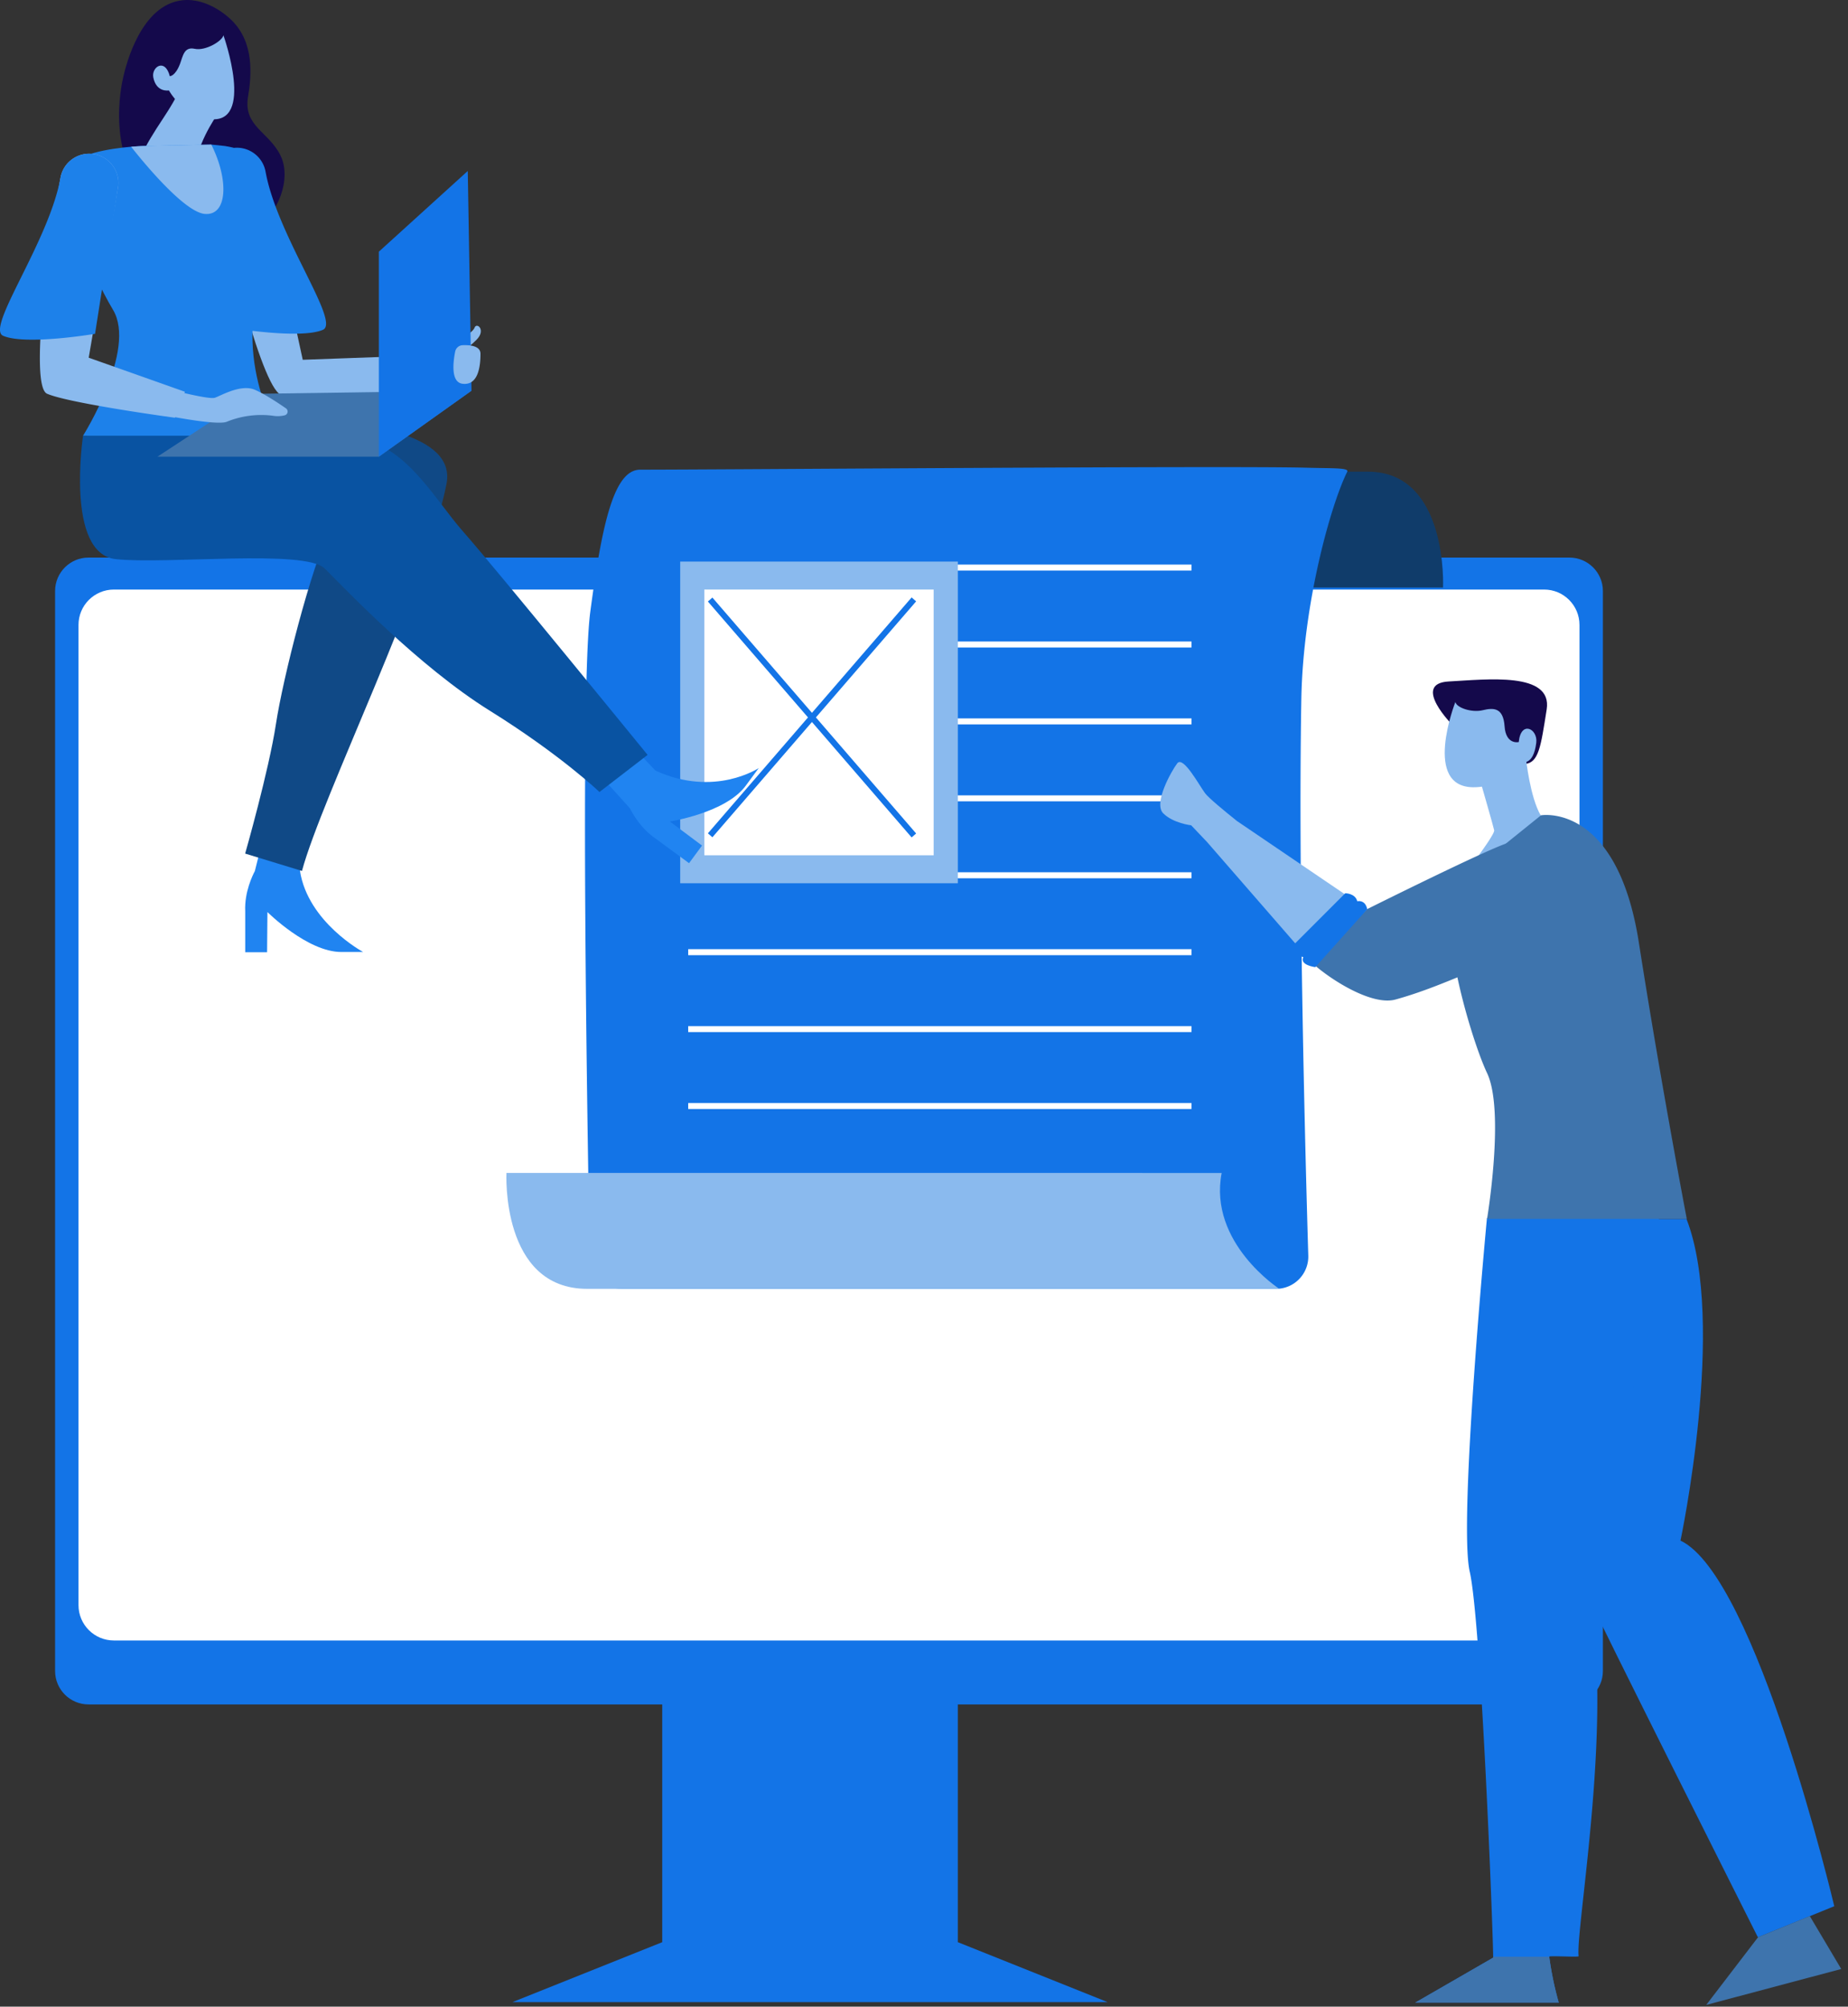 <svg fill="none" xmlns="http://www.w3.org/2000/svg" viewBox="0 0 199 216"><rect x="0" y="0" width="199" height="216" fill="#333333" stroke="none"/><path fill-rule="evenodd" clip-rule="evenodd" d="M103.141 209.057v-31.828H71.311v31.828l-16.129 6.452H119.27l-16.129-6.452z" fill="#1374E7"/><path fill-rule="evenodd" clip-rule="evenodd" d="M9.532 60.019H169.006c1.988 0 3.6 1.612 3.6 3.599V179.866c0 1.987-1.612 3.599-3.6 3.599H9.532c-1.988 0-3.599-1.612-3.599-3.599V63.618c0-1.988 1.612-3.599 3.599-3.599z" fill="#1374E7"/><path fill-rule="evenodd" clip-rule="evenodd" d="M12.261 63.46H166.277c2.103 0 3.808 1.705 3.808 3.808V172.775c0 2.103-1.705 3.808-3.808 3.808H12.261c-2.103 0-3.808-1.705-3.808-3.808V67.268c0-2.103 1.705-3.808 3.808-3.808z" fill="#fff"/><path fill-rule="evenodd" clip-rule="evenodd" d="M155.393 63.245s.578-12.474-8.089-12.474H77.969s7.126 4.946 5.778 12.474h71.646z" fill="#103C6A"/><path fill-rule="evenodd" clip-rule="evenodd" d="M68.946 50.556c8.818 0 63.228-.43 71.616-.214l.316.008c2.61.07 4.415-.008 4.2.422-1.731 3.462-4.764 14.097-4.946 24.517-.352 20.035.446 49.691.749 59.866.028.939-.326 1.849-.981 2.523a3.467 3.467 0 01-2.494 1.054H66.978c-1.895.001-3.44-1.516-3.475-3.41-.245-13.276-1.044-61.176.065-69.496 1.291-9.678 2.581-15.27 5.377-15.27z" fill="#1374E7"/><path fill-rule="evenodd" clip-rule="evenodd" d="M54.536 126.258s-.621 12.474 8.696 12.474h74.534s-7.661-4.946-6.212-12.473l-77.018-.001z" fill="#8ABAEE"/><path fill="#fff" d="M74.107 60.771h54.196v.645H74.107zM74.107 69.051h54.196v.645H74.107zM74.107 77.331h54.196v.645H74.107zM74.107 85.611h54.196v.645H74.107zM74.107 93.891h54.196v.645H74.107zM74.107 102.171h54.196v.645H74.107zM74.107 110.451h54.196v.645H74.107zM74.107 118.731h54.196v.645H74.107z"/><path fill="#8ABAEE" d="M73.247 60.449h29.894v34.625H73.247z"/><path fill="#fff" d="M75.846 63.46h24.695v28.603H75.846z"/><path fill="#1374E7" d="M76.228 64.746l.488-.422 21.938 25.393-.488.422z"/><path fill="#1374E7" d="M76.228 89.701l21.938-25.393.488.422-21.938 25.393z"/><path fill-rule="evenodd" clip-rule="evenodd" d="M156.445 78.084s-4.517-4.516-.43-4.731c4.086-.215 11.183-1.075 10.538 3.011-.645 4.086-.86 5.735-2.366 5.878-1.505.143-7.742-4.158-7.742-4.158z" fill="#14094B"/><path fill-rule="evenodd" clip-rule="evenodd" d="M156.719 75.566s-3.669 9.355 2.129 9.173c3.594-.112 5.051-2.731 5.051-2.731s1.225.47 1.533-2.063c.183-1.506-1.657-2.433-1.888-.07 0 0-1.385.334-1.525-1.699-.141-2.033-1.199-2.009-2.36-1.727-1.162.282-2.801-.258-2.94-.882z" fill="#8ABAEE"/><path fill-rule="evenodd" clip-rule="evenodd" d="M164.334 81.727s.436 4.096 1.573 6.035c0 0 1.344 1.399 2.487 1.807 1.39.497-5.606 11.494-7.629 7.851-2.023-3.643-1.525-5.357-1.525-5.357s1.727-2.332 1.66-2.688c-.066-.356-1.448-5.149-1.448-5.149s.232-4.562 4.882-2.498z" fill="#8ABAEE"/><path fill-rule="evenodd" clip-rule="evenodd" d="M197.521 205.186l-8.224 3.344c-.002-.003-.005-.006-.006-.01-.486-.965-17.233-34.249-18.551-37.256-6.573-15.002-5.953-40.059-5.953-40.059h16.82c4.337 11.131-.645 34.625-.645 34.625 8.172 3.871 16.559 39.356 16.559 39.356z" fill="#1374E7"/><path fill-rule="evenodd" clip-rule="evenodd" d="M169.994 210.563c.018.139-3.184-.078-3.166.057a34.796 34.796 0 001.027 4.95h-15.467l8.403-4.846c0-.03 0-.064-.001-.104-.031-3.072-1.302-36.107-2.525-41.453-1.237-5.413 1.856-38.049 1.856-38.049l18.475-.129c1.881 10.75-9.248 36.131-9.248 36.131 5.807 10.323.233 40.247.646 43.443z" fill="#1374E7"/><path fill-rule="evenodd" clip-rule="evenodd" d="M152.388 215.57l8.403-4.846c0-.03 0-.064-.001-.104h6.038a34.796 34.796 0 001.027 4.95h-15.467zM157.839 94.285l8.1-6.524s8.173-1.434 10.539 13.692c2.365 15.126 5.161 29.751 5.161 29.751h-21.506s1.935-11.614 0-15.7c-1.936-4.087-6.524-19.857-2.294-21.22z" fill="#3E74AD"/><path fill-rule="evenodd" clip-rule="evenodd" d="M146.308 97.267l-13.058-8.86-.006.002c-1.393-1.114-3.098-2.521-3.467-3.013-.645-.86-2.366-4.086-3.011-3.226-.645.86-2.581 4.301-1.506 5.376 1.076 1.075 3.011 1.29 3.011 1.29l1.713 1.803 11.373 13.067c1.512 1.365 4.19-2.896 5.317-4.879.303-.536.144-1.216-.366-1.561z" fill="#8ABAEE"/><path fill-rule="evenodd" clip-rule="evenodd" d="M169.595 92.923c.215 2.366-1 7.67-5.162 9.248-6.004 2.277-9.747 4.2-14.16 5.418-2.533.699-6.967-2.121-8.917-3.881l5.84-5.838s12.697-6.328 15.056-7.092c2.358-.764 7.01-1.514 7.343 2.146zM183.734 215.81l5.568-7.269a.021.021 0 01-.004-.011l5.587-2.283.054.09 3.333 5.606-14.538 3.867z" fill="#3E74AD"/><path fill-rule="evenodd" clip-rule="evenodd" d="M144.863 96.149s1.076 0 1.291.86c0 0 .86-.214 1.075.86l-5.592 6.236s-1.72-.214-1.29-1.075c0 0-1.505-.43-1.075-1.29l5.591-5.592z" fill="#1374E7"/><path fill-rule="evenodd" clip-rule="evenodd" d="M70.617 82.962l-.007.009-4.89-5.103-3.226 3.226 5.332 5.904c.281.563 1.205 2.226 2.816 3.299l3.558 2.617 1.396-1.897-3.462-2.592s6.015-.92 8.175-3.855l1.396-1.897s-4.746 3.18-11.088.29zM32.306 93.75l1.154-3.837-4.947-.43-1.07 4.281c-.23.43-1.133 2.259-1.037 4.317v4.416h2.355l.037-4.324s4.306 4.3 7.949 4.3h2.355s-5.941-3.2-6.797-8.722z" fill="#2084F1"/><path fill-rule="evenodd" clip-rule="evenodd" d="M48.085 52.061c-2.039 10.622-13.444 33.786-15.568 41.688l-6.118-1.869s2.549-8.922 3.314-13.936c.765-5.013 3.739-16.655 5.778-20.904 0 0-29.995 11.132-25.916-11.216-0-.001 40.55-4.386 38.511 6.236z" fill="#104986"/><path fill-rule="evenodd" clip-rule="evenodd" d="M8.943 46.9S7.025 59.59 12.463 60.185c5.438.595 20.394-1.105 22.518 1.02 2.124 2.124 10.112 10.537 17.76 15.295 7.648 4.758 11.811 8.752 11.811 8.752l5.183-3.994S53.25 61.035 49.936 57.296c-3.314-3.739-6.396-9.841-12.175-10.181-5.778-.34-27.743-.215-28.818-.215z" fill="#0953A2"/><path fill-rule="evenodd" clip-rule="evenodd" d="M19.697.023c2.758-.266 4.986 1.895 5.284 2.192 2.373 2.366 2.131 5.818 1.728 8.204-.537 3.184 2.276 3.77 3.515 6.358 1.17 2.446-.209 6.252-2.777 7.852-3.53 2.2-8.415-.325-10.872-2.627-5.268-4.937-3.532-12.75-3.28-13.807.265-1.108 1.849-7.733 6.401-8.171z" fill="#14094B"/><path fill-rule="evenodd" clip-rule="evenodd" d="M24.061 3.799s3.446 9.687-1.52 9.009c-2.911-.397-4.351-3.075-4.351-3.075s-1.362.259-1.684-1.407c-.214-1.109 1.262-2.129 1.78-.124 0 0 .587.007 1.092-1.313.316-.826.427-1.891 1.585-1.636 1.158.255 2.973-.833 3.097-1.455z" fill="#8ABAEE"/><path fill-rule="evenodd" clip-rule="evenodd" d="M23.375 12.36s-2.665 3.823-2.149 6.032c.516 2.209-8.259 3.097-6.359-.965 1.9-4.062 3.308-4.986 4.989-8.823 1.68-3.837 3.52 3.755 3.52 3.755zM25.073 15.931c-1.661.41-2.6 1.654-2.221 3.323 1.565 6.903 5.505 23.3 7.605 23.306 2.66.007 12.467.469 12.467.469l1.505-4.731-11.828.43-3.872-17.85c-.26-1.484-.352-3.115-1.546-4.035-1.184-.912-2.11-.912-2.11-.912z" fill="#8ABAEE"/><path fill-rule="evenodd" clip-rule="evenodd" d="M25.005 15.942c1.688-.274 3.285.854 3.592 2.537 1.265 6.964 8.104 16.194 6.175 17.023-2.445 1.05-9.893-.214-9.893-.214l-2.466-15.712a3.14 3.14 0 012.593-3.633z" fill="#1D81EA"/><path fill-rule="evenodd" clip-rule="evenodd" d="M28.944 28.404c-4.516 9.248 1.075 18.495 1.075 18.495H8.944s5.807-9.248 3.226-13.549C9.589 29.049 6.363 20.662 7.223 18.296c.632-1.742 4.764-2.318 6.897-2.501.766-.065 1.275-.08 1.275-.08l7.357-.153 1.46.153c1.29.214 1.802.372 2.284 1.301 1.813 3.493 4.369 7.453 2.447 11.388z" fill="#1D81EA"/><path fill-rule="evenodd" clip-rule="evenodd" d="M47.87 37.652s3.011-1.72 3.226-2.366c.215-.645 1.29.214.214 1.29-1.076 1.076-1.936 1.506-1.936 1.506l-1.505-.43z" fill="#8ABAEE"/><path fill-rule="evenodd" clip-rule="evenodd" d="M16.954 49.158h23.842l9.977-7.102-23.504.338-10.315 6.764z" fill="#3E74AD"/><path fill-rule="evenodd" clip-rule="evenodd" d="M50.773 42.056l-9.977 7.102V27.091l9.575-8.687.402 23.652z" fill="#1374E7"/><path fill-rule="evenodd" clip-rule="evenodd" d="M18.406 41.954s4.086 1.075 4.731.86c.645-.215 2.796-1.505 4.301-.86 1.069.458 2.572 1.459 3.354 2a.42.42 0 01-.126.749 3.098 3.098 0 01-1.292.046 9.88 9.88 0 00-4.947.645c-1.118.479-7.527-.86-7.527-.86l1.506-2.58z" fill="#8ABAEE"/><path fill-rule="evenodd" clip-rule="evenodd" d="M10.107 16.587c-1.688-.274-3.285.854-3.591 2.537-1.266 6.964-3.373 22.431-1.443 23.26 2.445 1.05 13.764 2.581 13.764 2.581l1.075-2.796-10.36-3.667 3.148-18.282a3.14 3.14 0 00-2.592-3.633z" fill="#8ABAEE"/><path fill-rule="evenodd" clip-rule="evenodd" d="M10.107 16.587c-1.688-.274-3.285.854-3.591 2.537C5.25 26.088-1.589 35.318.341 36.147c2.445 1.05 9.893-.214 9.893-.214l2.466-15.712a3.14 3.14 0 00-2.593-3.633z" fill="#1D81EA"/><path fill-rule="evenodd" clip-rule="evenodd" d="M49.016 37.844a.847.847 0 01.787-.685c.764-.035 1.937.053 1.937.923 0 1.29-.214 3.441-1.936 3.226-1.285-.161-1.01-2.36-.789-3.464zM22.062 23.028c-2.269-.189-6.867-5.865-7.942-7.233.766-.065 1.275-.08 1.275-.08l7.357-.153c1.886 3.734 1.781 7.672-.69 7.465z" fill="#8ABAEE"/></svg>